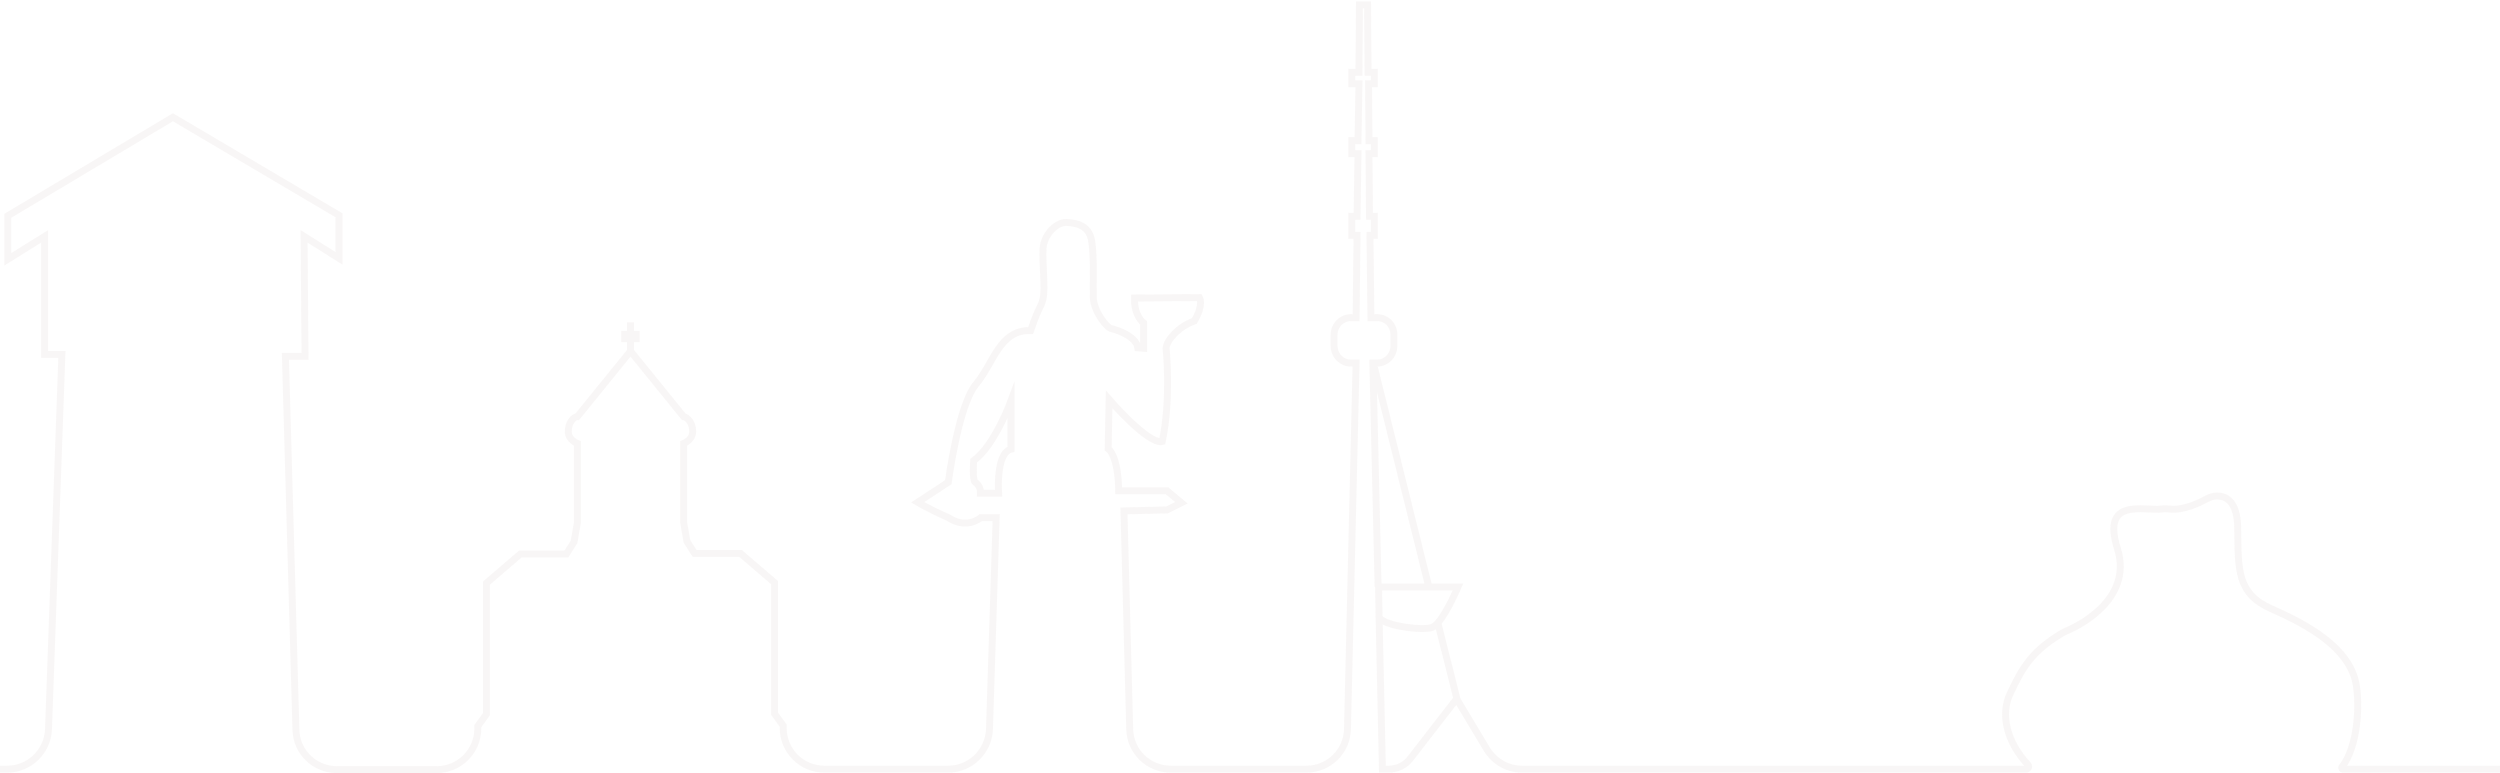 <?xml version="1.0" encoding="UTF-8"?> <svg xmlns="http://www.w3.org/2000/svg" width="1400" height="433" viewBox="0 0 1400 433" fill="none"> <g opacity="0.05"> <path d="M549.007 275.92C549.275 273.242 547.667 271.099 546.059 270.028C544.451 268.689 545.255 257.975 545.255 257.975C557.048 249.404 566.161 224.494 566.161 224.494V251.547C557.584 253.689 559.192 276.188 559.192 276.188H549.007V275.92Z" stroke="#72413E" stroke-width="3.882" stroke-miterlimit="10"></path> <path d="M-68 430.733H4.1C16.43 430.733 26.615 420.823 27.151 408.502L34.656 198.511H25.007V132.353L4.368 145.21V120.836L96.839 65.659L189.845 120.568V144.674L170.279 132.353L170.815 199.582H159.826L165.723 408.769C165.991 421.09 176.176 431.001 188.773 431.001H244.523C257.121 431.001 267.574 420.823 267.574 407.966V406.627L272.399 399.931V326.541L291.429 310.202H317.16L321.448 303.506L323.324 292.792V248.33C323.324 248.33 318.232 246.455 318.232 241.634C318.232 236.813 321.18 233.331 323.324 233.331L353.076 196.636L382.827 233.331C384.971 233.599 387.92 236.813 387.92 241.634C387.92 246.455 382.827 248.33 382.827 248.33V292.525L384.703 303.238L388.992 309.935H414.723L433.753 326.273V399.663L438.578 406.359V407.698C438.578 420.287 448.763 430.733 461.628 430.733H531.048C543.377 430.733 553.563 420.823 554.099 408.502L557.851 289.846H549.274C549.274 289.846 541.501 296.81 531.048 289.846C520.595 285.293 513.894 281.275 513.894 281.275L531.048 270.026C531.048 270.026 536.677 226.902 546.594 215.117C556.511 203.332 559.727 184.583 577.149 185.119C582.51 169.584 582.778 173.066 584.118 167.173C585.458 161.28 583.582 146.817 584.118 139.049C584.654 131.282 591.623 124.318 597.252 124.585C602.88 124.853 610.385 126.193 611.457 135.835C612.797 145.21 611.993 159.673 612.261 166.905C612.529 174.137 619.766 183.779 622.446 184.047C625.127 184.583 636.384 188.333 637.188 194.761L640.404 195.029V180.833C640.404 180.833 635.044 177.083 635.312 166.905L671.764 166.637C671.764 166.637 674.176 170.655 668.816 179.762C659.703 182.976 653.27 190.743 653.002 195.029C653.002 195.029 655.95 223.153 650.858 247.259C643.085 249.134 621.106 223.688 621.106 223.688L620.57 251.276C620.57 251.276 626.199 254.758 626.467 274.847H653.538L661.579 281.543L653.538 285.561L629.415 286.096L632.632 408.234C632.9 420.822 643.085 430.733 655.682 430.733H731.535C744.132 430.733 754.317 420.822 754.585 408.234L759.41 203.332H756.462C751.369 203.332 747.081 199.047 747.081 193.69V187.529C747.081 182.172 751.369 177.887 756.462 177.887H759.41L759.946 131.817H756.998V121.103H759.946L760.482 86.016H756.998V78.784H760.482L761.018 46.91H756.998V40.482H761.018L761.286 2.716H765.843L766.111 40.482H769.595V46.91H766.379L766.647 78.784H769.595V86.016H766.647L766.915 121.103H769.595V131.817H767.183L767.719 177.887H771.203C776.564 177.887 780.584 182.172 780.584 187.529V193.69C780.584 199.047 776.296 203.332 771.203 203.332H768.791L771.739 328.684" stroke="#72413E" stroke-width="3.882" stroke-miterlimit="10"></path> <path d="M772.274 345.291L774.151 430.734H777.635C782.46 430.734 787.016 428.591 789.964 424.573L815.695 391.361L832.581 419.484C836.87 426.448 844.107 430.734 852.416 430.734H1134.65C1135.72 430.734 1136.53 429.395 1135.72 428.323C1123.93 415.735 1119.91 400.199 1125.81 388.146C1132.78 373.147 1138.4 364.308 1155.02 354.398C1155.56 354.13 1156.09 353.862 1156.63 353.594C1161.99 351.452 1194.69 336.452 1185.85 307.525C1176.46 278.062 1200.86 286.365 1210.77 285.026C1212.11 284.758 1213.45 285.026 1214.79 285.026C1222.83 286.097 1232.21 281.276 1235.7 279.401C1237.31 278.598 1239.18 277.794 1241.06 277.794C1245.62 277.526 1252.85 279.669 1253.12 295.472C1253.39 319.042 1252.59 332.435 1272.15 341.006C1290.91 349.309 1316.38 362.433 1319.59 384.129C1321.47 396.45 1320.13 418.413 1311.55 429.395C1311.02 429.93 1311.55 430.734 1312.09 430.734H1452" stroke="#72413E" stroke-width="3.882" stroke-miterlimit="10"></path> <path d="M351.737 182.439H353.077V187.261H356.293V189.671H353.077V192.35V196.635V192.35V189.671H349.86V187.261H353.077V182.439H354.417" stroke="#72413E" stroke-width="3.882" stroke-miterlimit="10"></path> <path d="M816.5 328.682C816.5 328.682 810.604 342.61 805.243 348.77C804.171 350.109 802.831 350.913 801.759 351.449C795.594 353.323 773.079 350.109 772.275 345.288V345.02L772.007 328.682H816.5V328.682Z" stroke="#72413E" stroke-width="3.882" stroke-miterlimit="10"></path> <path d="M815.964 391.632L805.243 349.045" stroke="#72413E" stroke-width="3.882" stroke-miterlimit="10"></path> <path d="M800.149 328.688L769.058 203.336V203.068" stroke="#72413E" stroke-width="3.882" stroke-miterlimit="10"></path> </g> </svg> 